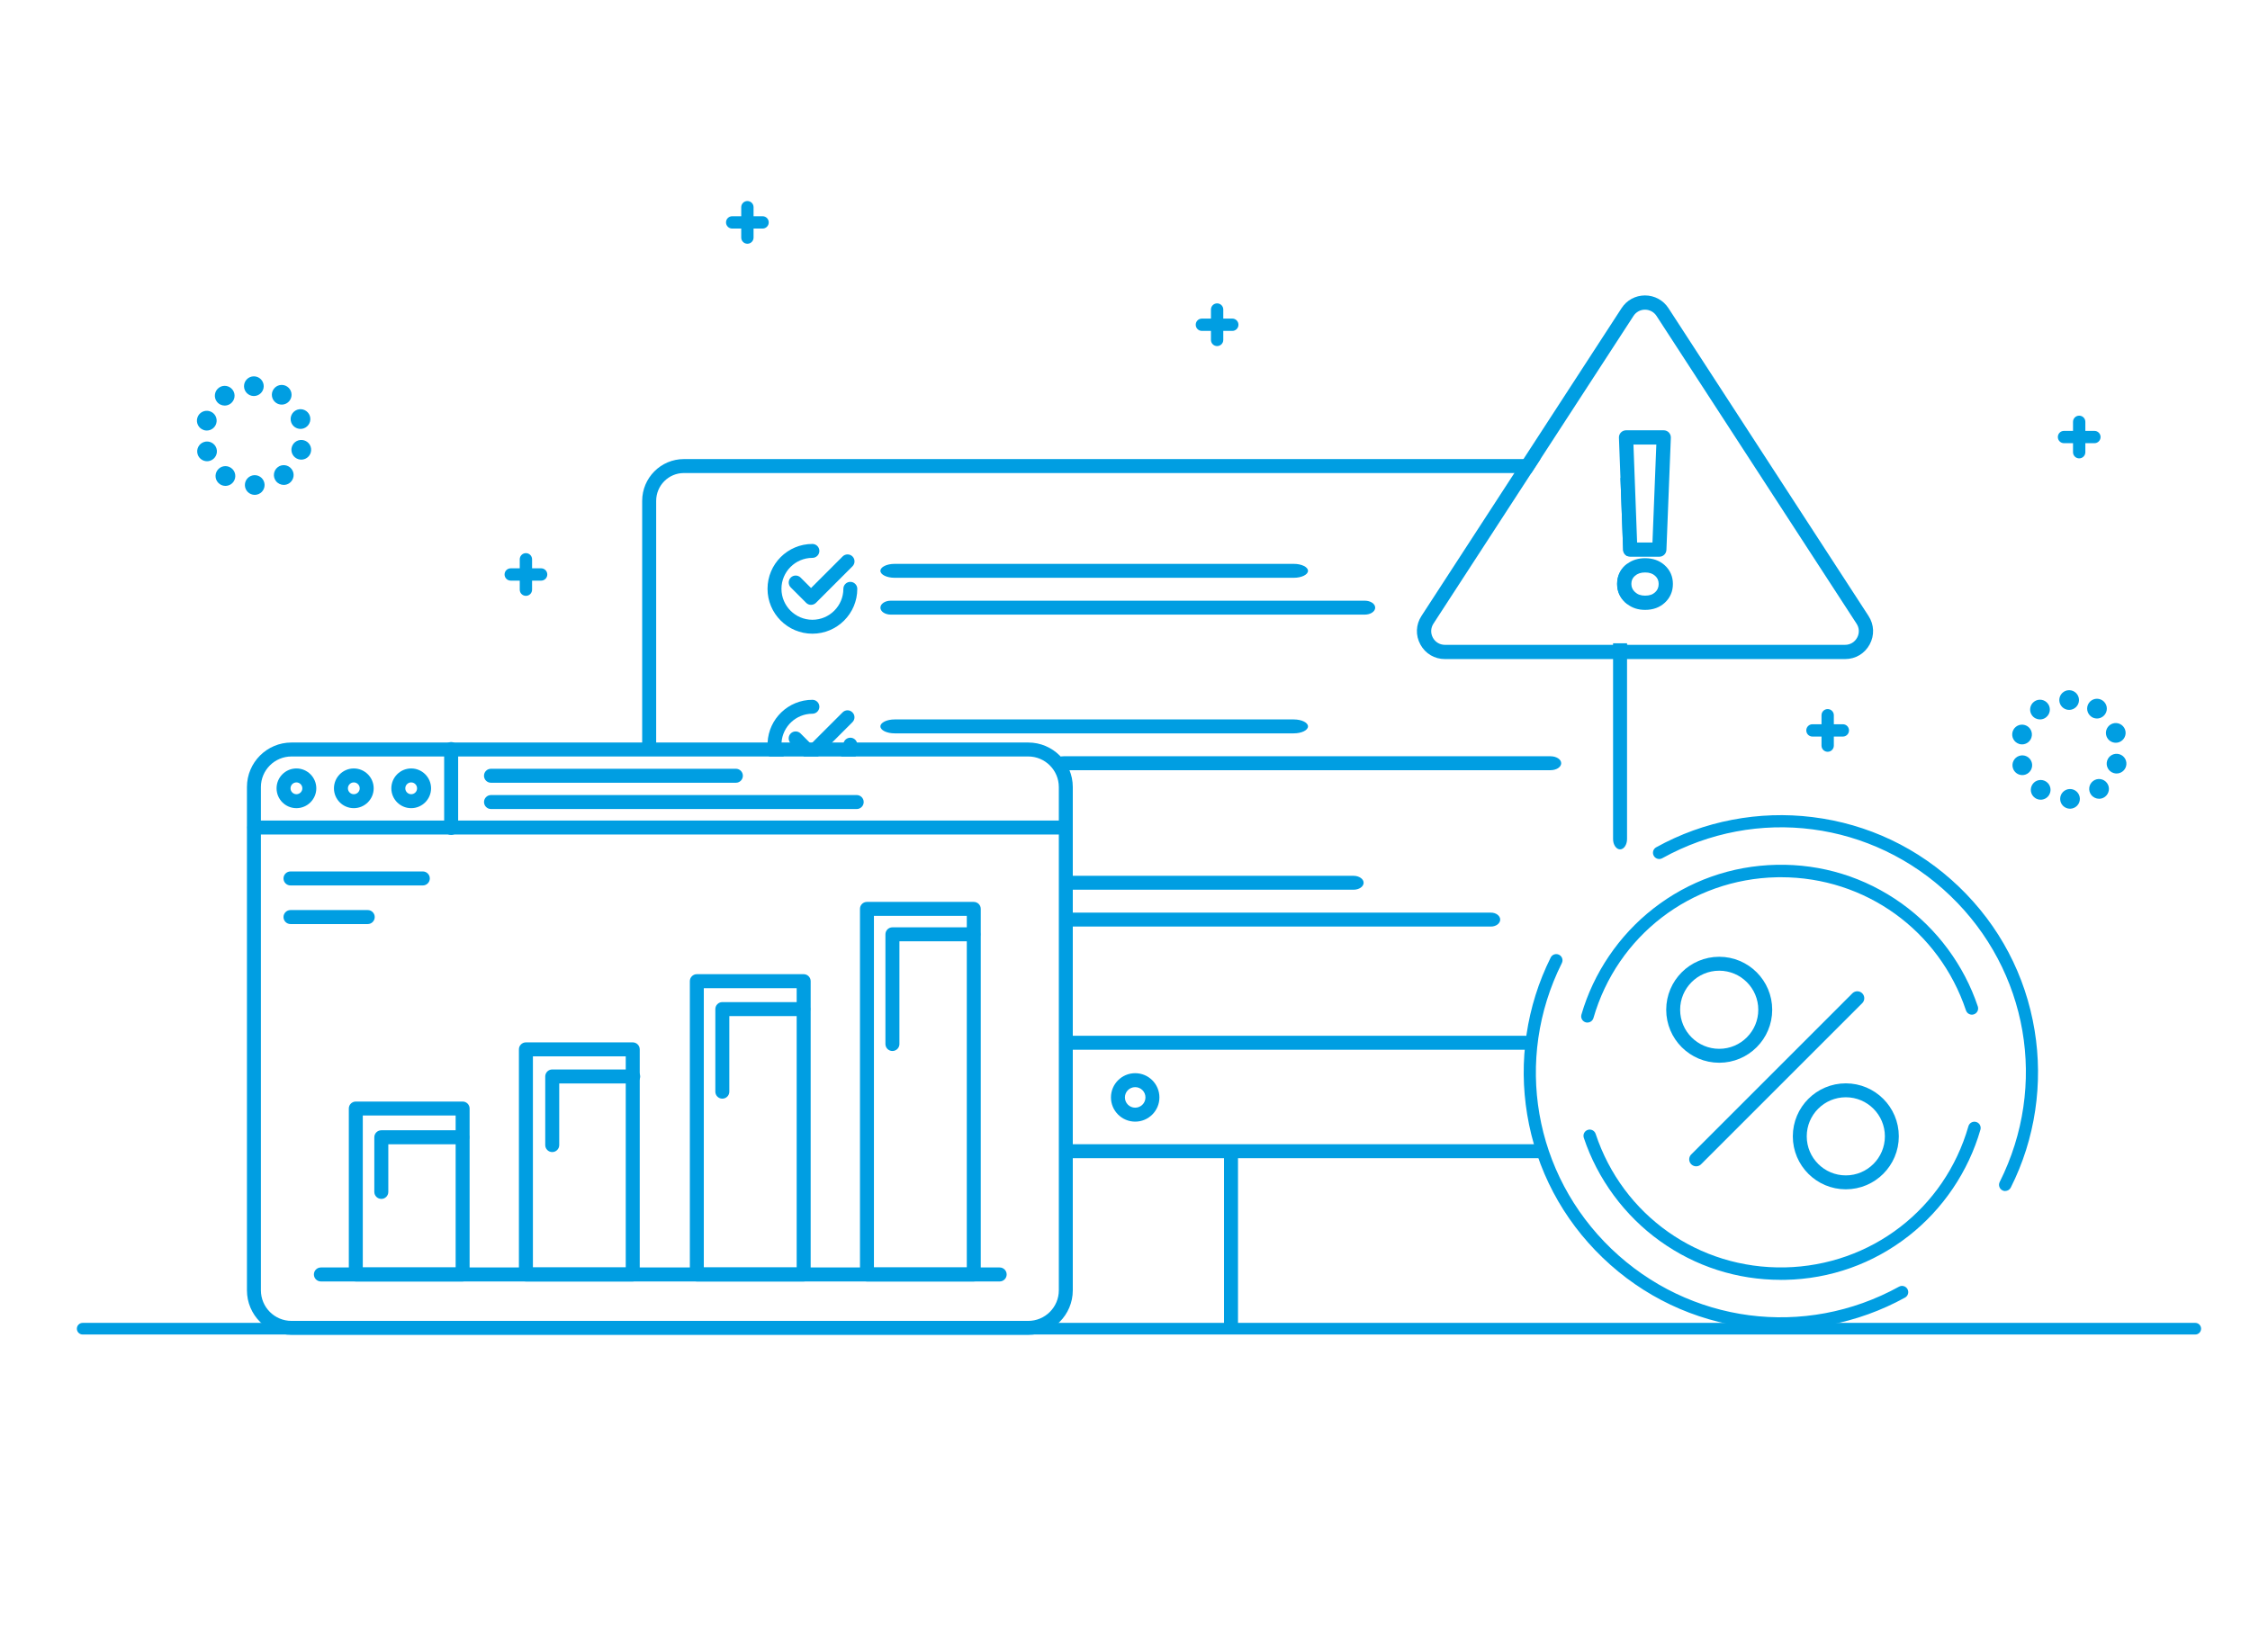 <svg width="644" height="473" viewBox="0 0 644 473" fill="none" xmlns="http://www.w3.org/2000/svg">
<g clip-path="url(#clip0_86_1221)">
<path d="M232.141 173.169C231.613 173.169 231.104 172.96 230.736 172.581L226.331 168.176C225.553 167.399 225.553 166.133 226.331 165.356C227.108 164.578 228.374 164.578 229.151 165.356L232.141 168.345L241.18 159.306C241.957 158.529 243.223 158.529 244 159.306C244.778 160.084 244.778 161.349 244 162.127L233.556 172.571C233.187 172.94 232.679 173.159 232.151 173.159L232.141 173.169Z" fill="#009EE2"/>
<path d="M232.529 181.421C225.444 181.421 219.683 175.66 219.683 168.574C219.683 161.488 225.444 155.728 232.529 155.728C233.626 155.728 234.523 156.625 234.523 157.721C234.523 158.818 233.626 159.714 232.529 159.714C227.646 159.714 223.67 163.691 223.67 168.574C223.67 173.458 227.646 177.434 232.529 177.434C237.413 177.434 241.389 173.458 241.389 168.574C241.389 167.478 242.286 166.581 243.383 166.581C244.479 166.581 245.376 167.478 245.376 168.574C245.376 175.66 239.615 181.421 232.529 181.421Z" fill="#009EE2"/>
<path d="M370.301 165.415H256.069C253.817 165.415 251.993 164.518 251.993 163.422C251.993 162.326 253.817 161.429 256.069 161.429H370.301C372.553 161.429 374.377 162.326 374.377 163.422C374.377 164.518 372.553 165.415 370.301 165.415Z" fill="#009EE2"/>
<path d="M390.642 175.959H254.953C253.319 175.959 251.993 175.062 251.993 173.966C251.993 172.87 253.319 171.973 254.953 171.973H390.642C392.276 171.973 393.612 172.87 393.612 173.966C393.612 175.062 392.286 175.959 390.642 175.959Z" fill="#009EE2"/>
<path d="M243.981 206.754L242.286 208.449L238.17 212.575L234.174 216.571H230.098L226.321 212.804C226.251 212.734 226.181 212.654 226.131 212.575C225.553 211.797 225.613 210.691 226.321 209.983C227.108 209.206 228.364 209.206 229.141 209.983L231.732 212.575L232.131 212.973L232.529 212.575L239.894 205.22L241.17 203.944C241.947 203.157 243.203 203.157 243.981 203.944C244.768 204.721 244.768 205.977 243.981 206.754Z" fill="#009EE2"/>
<path d="M234.523 202.339C234.523 202.409 234.523 202.469 234.513 202.529C234.413 203.545 233.556 204.333 232.529 204.333C227.855 204.333 224.008 207.98 223.689 212.575C223.68 212.784 223.67 212.983 223.67 213.193C223.67 214.388 223.909 215.535 224.337 216.571H220.142C219.843 215.495 219.683 214.359 219.683 213.193C219.683 212.983 219.683 212.774 219.703 212.575C220.022 205.788 225.653 200.346 232.529 200.346C233.626 200.346 234.523 201.243 234.523 202.339Z" fill="#009EE2"/>
<path d="M245.376 213.192C245.376 214.358 245.216 215.495 244.917 216.571H240.722C241.15 215.534 241.389 214.388 241.389 213.192C241.389 212.973 241.419 212.764 241.489 212.575C241.728 211.837 242.396 211.279 243.203 211.209C243.263 211.199 243.323 211.199 243.383 211.199C244.26 211.199 245.017 211.777 245.276 212.575C245.346 212.764 245.376 212.973 245.376 213.192Z" fill="#009EE2"/>
<path d="M370.301 209.954H256.069C253.817 209.954 251.993 209.057 251.993 207.961C251.993 206.864 253.817 205.967 256.069 205.967H370.301C372.553 205.967 374.377 206.864 374.377 207.961C374.377 209.057 372.553 209.954 370.301 209.954Z" fill="#009EE2"/>
<path d="M443.801 220.498H304.445C302.761 220.498 301.405 219.601 301.405 218.504C301.405 217.408 302.771 216.511 304.445 216.511H443.801C445.485 216.511 446.851 217.408 446.851 218.504C446.851 219.601 445.485 220.498 443.801 220.498Z" fill="#009EE2"/>
<path d="M387.403 254.721H306.239C304.644 254.721 303.338 253.824 303.338 252.728C303.338 251.632 304.634 250.735 306.239 250.735H387.403C388.997 250.735 390.303 251.632 390.303 252.728C390.303 253.824 389.007 254.721 387.403 254.721Z" fill="#009EE2"/>
<path d="M426.749 265.266H305.979C304.524 265.266 303.338 264.369 303.338 263.273C303.338 262.176 304.524 261.279 305.979 261.279H426.749C428.204 261.279 429.39 262.176 429.39 263.273C429.39 264.369 428.204 265.266 426.749 265.266Z" fill="#009EE2"/>
<path d="M628.335 382.059H23.665C22.743 382.059 22 381.316 22 380.394C22 379.472 22.743 378.729 23.665 378.729H628.335C629.257 378.729 630 379.472 630 380.394C630 381.316 629.257 382.059 628.335 382.059Z" fill="#009EE2"/>
<path d="M440.911 131.431L438.31 135.427H195.735C191.359 135.427 187.812 139.005 187.812 143.4V213.282C187.812 214.389 186.915 215.276 185.808 215.276C184.702 215.276 183.805 214.389 183.805 213.282V143.4C183.805 136.802 189.157 131.431 195.735 131.431H440.911Z" fill="#009EE2"/>
<path d="M465.826 143.4V159.226C465.109 158.927 464.61 158.239 464.581 157.422L463.803 136.732C465.079 138.646 465.826 140.938 465.826 143.4Z" fill="#009EE2"/>
<path d="M465.826 161.349V173.009C465.607 172.85 465.397 172.67 465.188 172.481C463.643 171.036 462.856 169.252 462.856 167.179C462.856 165.106 463.663 163.202 465.248 161.807C465.437 161.648 465.627 161.488 465.826 161.349Z" fill="#009EE2"/>
<path d="M465.826 184.609V184.819C465.826 185.925 464.929 186.822 463.823 186.822C462.717 186.822 461.82 185.925 461.82 184.819V184.609H465.826Z" fill="#009EE2"/>
<path d="M440.282 331.59H306.308C305.222 331.59 304.345 330.693 304.345 329.587C304.345 328.481 305.222 327.584 306.308 327.584H440.282C441.369 327.584 442.246 328.481 442.246 329.587C442.246 330.693 441.369 331.59 440.282 331.59Z" fill="#009EE2"/>
<path d="M465.697 184.167V240.213C465.697 241.842 464.802 243.167 463.697 243.167C462.593 243.167 461.697 241.842 461.697 240.213V184.167H465.697Z" fill="#009EE2"/>
<path d="M436.555 300.536H305.232C304.096 300.536 303.179 299.639 303.179 298.532C303.179 297.426 304.096 296.529 305.232 296.529H436.555C437.691 296.529 438.608 297.426 438.608 298.532C438.608 299.639 437.691 300.536 436.555 300.536Z" fill="#009EE2"/>
<path d="M324.915 321.115C321.088 321.115 317.979 318.006 317.979 314.179C317.979 310.352 321.088 307.243 324.915 307.243C328.742 307.243 331.851 310.352 331.851 314.179C331.851 318.006 328.742 321.115 324.915 321.115ZM324.915 311.239C323.29 311.239 321.975 312.555 321.975 314.179C321.975 315.804 323.29 317.119 324.915 317.119C326.539 317.119 327.855 315.804 327.855 314.179C327.855 312.555 326.539 311.239 324.915 311.239Z" fill="#009EE2"/>
<path d="M352.342 381.799C351.235 381.799 350.338 380.902 350.338 379.796V329.697C350.338 328.59 351.235 327.693 352.342 327.693C353.448 327.693 354.345 328.59 354.345 329.697V379.796C354.345 380.902 353.448 381.799 352.342 381.799Z" fill="#009EE2"/>
<path d="M294.299 212.575H83.436C76.39 212.575 70.68 218.285 70.68 225.331V369.401C70.68 376.447 76.39 382.158 83.436 382.158H294.299C301.345 382.158 307.056 376.447 307.056 369.401V225.331C307.056 218.285 301.345 212.575 294.299 212.575ZM303.059 369.401C303.059 374.235 299.133 378.162 294.299 378.162H83.436C78.593 378.162 74.676 374.235 74.676 369.401V225.331C74.676 220.498 78.593 216.571 83.436 216.571H294.299C299.133 216.571 303.059 220.498 303.059 225.331V369.401Z" fill="#009EE2"/>
<path d="M304.714 238.915H72.792C71.686 238.915 70.789 238.018 70.789 236.912C70.789 235.806 71.686 234.909 72.792 234.909H304.704C305.81 234.909 306.707 235.806 306.707 236.912C306.707 238.018 305.81 238.915 304.704 238.915H304.714Z" fill="#009EE2"/>
<path d="M129.131 239.035C128.025 239.035 127.128 238.138 127.128 237.032V214.448C127.128 213.342 128.025 212.445 129.131 212.445C130.237 212.445 131.134 213.342 131.134 214.448V237.032C131.134 238.138 130.237 239.035 129.131 239.035Z" fill="#009EE2"/>
<path d="M121.018 253.496H83.147C82.041 253.496 81.144 252.599 81.144 251.492C81.144 250.386 82.041 249.489 83.147 249.489H121.018C122.125 249.489 123.022 250.386 123.022 251.492C123.022 252.599 122.125 253.496 121.018 253.496Z" fill="#009EE2"/>
<path d="M105.252 264.548H83.147C82.041 264.548 81.144 263.651 81.144 262.545C81.144 261.438 82.041 260.542 83.147 260.542H105.252C106.358 260.542 107.255 261.438 107.255 262.545C107.255 263.651 106.358 264.548 105.252 264.548Z" fill="#009EE2"/>
<path d="M286.127 366.87H91.847C90.741 366.87 89.844 365.973 89.844 364.867C89.844 363.761 90.741 362.864 91.847 362.864H286.127C287.233 362.864 288.13 363.761 288.13 364.867C288.13 365.973 287.233 366.87 286.127 366.87Z" fill="#009EE2"/>
<path d="M132.42 315.365H101.844C100.737 315.365 99.84 316.252 99.84 317.358V364.867C99.84 365.973 100.737 366.87 101.844 366.87H132.42C133.516 366.87 134.413 365.973 134.413 364.867V317.358C134.413 316.252 133.516 315.365 132.42 315.365ZM103.837 362.874V319.362H130.416V362.874H103.837Z" fill="#009EE2"/>
<path d="M181.104 298.423H150.528C149.422 298.423 148.525 299.32 148.525 300.426V364.867C148.525 365.973 149.422 366.87 150.528 366.87H181.104C182.21 366.87 183.107 365.973 183.107 364.867V300.426C183.107 299.32 182.21 298.423 181.104 298.423ZM152.531 362.874V302.429H179.101V362.874H152.531Z" fill="#009EE2"/>
<path d="M230.028 278.899H199.452C198.346 278.899 197.449 279.796 197.449 280.903V364.867C197.449 365.973 198.346 366.87 199.452 366.87H230.028C231.134 366.87 232.031 365.973 232.031 364.867V280.903C232.031 279.796 231.134 278.899 230.028 278.899ZM201.445 362.874V282.906H228.025V362.874H201.445Z" fill="#009EE2"/>
<path d="M278.712 258.209H248.136C247.03 258.209 246.143 259.096 246.143 260.203V364.867C246.143 365.973 247.03 366.87 248.136 366.87H278.712C279.819 366.87 280.716 365.973 280.716 364.867V260.203C280.716 259.096 279.819 258.209 278.712 258.209ZM250.139 362.874V262.206H276.719V362.874H250.139Z" fill="#009EE2"/>
<path d="M84.841 220C81.712 220 79.161 222.551 79.161 225.69C79.161 228.829 81.712 231.371 84.841 231.371C87.971 231.371 90.532 228.82 90.532 225.69C90.532 222.561 87.981 220 84.841 220ZM84.841 227.374C83.915 227.374 83.157 226.617 83.157 225.69C83.157 224.763 83.915 223.996 84.841 223.996C85.768 223.996 86.536 224.753 86.536 225.69C86.536 226.627 85.778 227.374 84.841 227.374Z" fill="#009EE2"/>
<path d="M101.265 220C98.136 220 95.585 222.551 95.585 225.69C95.585 228.829 98.136 231.371 101.265 231.371C104.395 231.371 106.956 228.82 106.956 225.69C106.956 222.561 104.404 220 101.265 220ZM101.265 227.374C100.338 227.374 99.581 226.617 99.581 225.69C99.581 224.763 100.338 223.996 101.265 223.996C102.192 223.996 102.959 224.753 102.959 225.69C102.959 226.627 102.202 227.374 101.265 227.374Z" fill="#009EE2"/>
<path d="M117.689 220C114.56 220 112.009 222.551 112.009 225.69C112.009 228.829 114.56 231.371 117.689 231.371C120.819 231.371 123.38 228.82 123.38 225.69C123.38 222.561 120.829 220 117.689 220ZM117.689 227.374C116.763 227.374 116.005 226.617 116.005 225.69C116.005 224.763 116.763 223.996 117.689 223.996C118.616 223.996 119.374 224.753 119.374 225.69C119.374 226.627 118.626 227.374 117.689 227.374Z" fill="#009EE2"/>
<path d="M210.624 224.095H140.532C139.426 224.095 138.529 223.198 138.529 222.092C138.529 220.986 139.426 220.089 140.532 220.089H210.624C211.73 220.089 212.627 220.986 212.627 222.092C212.627 223.198 211.73 224.095 210.624 224.095Z" fill="#009EE2"/>
<path d="M245.206 231.62H140.542C139.436 231.62 138.539 230.723 138.539 229.617C138.539 228.511 139.436 227.614 140.542 227.614H245.206C246.312 227.614 247.209 228.511 247.209 229.617C247.209 230.723 246.312 231.62 245.206 231.62Z" fill="#009EE2"/>
<path d="M255.431 300.894C254.325 300.894 253.428 299.998 253.428 298.891V267.488C253.428 266.382 254.325 265.485 255.431 265.485H278.603C279.709 265.485 280.606 266.382 280.606 267.488C280.606 268.594 279.709 269.491 278.603 269.491H257.435V298.891C257.435 299.998 256.538 300.894 255.431 300.894Z" fill="#009EE2"/>
<path d="M206.747 314.538C205.641 314.538 204.744 313.641 204.744 312.535V288.895C204.744 287.789 205.641 286.892 206.747 286.892H229.918C231.024 286.892 231.921 287.789 231.921 288.895C231.921 290.002 231.024 290.898 229.918 290.898H208.75V312.535C208.75 313.641 207.853 314.538 206.747 314.538Z" fill="#009EE2"/>
<path d="M158.062 329.826C156.956 329.826 156.059 328.929 156.059 327.823V308.179C156.059 307.073 156.956 306.176 158.062 306.176H181.233C182.34 306.176 183.237 307.073 183.237 308.179C183.237 309.286 182.34 310.183 181.233 310.183H160.065V327.823C160.065 328.929 159.169 329.826 158.062 329.826Z" fill="#009EE2"/>
<path d="M109.139 343.231C108.033 343.231 107.136 342.334 107.136 341.227V325.591C107.136 324.484 108.033 323.587 109.139 323.587H132.31C133.416 323.587 134.313 324.484 134.313 325.591C134.313 326.697 133.416 327.594 132.31 327.594H111.142V341.237C111.142 342.344 110.245 343.241 109.139 343.241V343.231Z" fill="#009EE2"/>
<path d="M70.091 138.905C70.061 137.351 71.307 136.065 72.862 136.035C74.417 136.005 75.702 137.251 75.732 138.806C75.762 140.36 74.516 141.646 72.962 141.676C72.962 141.676 72.932 141.676 72.912 141.676C71.377 141.676 70.111 140.44 70.091 138.895V138.905ZM62.886 138.576C61.61 137.679 61.311 135.915 62.218 134.64C63.115 133.364 64.879 133.065 66.155 133.972C67.43 134.869 67.729 136.633 66.832 137.909C66.284 138.686 65.407 139.105 64.52 139.105C63.962 139.105 63.384 138.935 62.896 138.586L62.886 138.576ZM78.971 137.699C78.024 136.464 78.273 134.69 79.509 133.743C80.755 132.796 82.519 133.045 83.466 134.291C84.413 135.527 84.163 137.301 82.928 138.247C82.419 138.636 81.821 138.826 81.224 138.826C80.376 138.826 79.529 138.437 78.971 137.709V137.699ZM56.587 130.125C56.089 128.65 56.886 127.046 58.361 126.547C59.836 126.049 61.441 126.846 61.939 128.321C62.437 129.796 61.64 131.401 60.165 131.899C59.866 131.999 59.567 132.049 59.268 132.049C58.092 132.049 56.986 131.301 56.587 130.125ZM85.419 131.471C83.924 131.022 83.077 129.457 83.526 127.962C83.974 126.468 85.549 125.62 87.044 126.069C88.539 126.517 89.386 128.082 88.937 129.577C88.569 130.803 87.452 131.59 86.236 131.59C85.967 131.59 85.698 131.55 85.429 131.471H85.419ZM58.331 123.119C56.846 122.651 56.019 121.056 56.498 119.571C56.966 118.086 58.56 117.259 60.045 117.737C61.53 118.206 62.358 119.8 61.879 121.285C61.501 122.491 60.384 123.258 59.188 123.258C58.899 123.258 58.62 123.219 58.331 123.129V123.119ZM83.346 120.916C82.828 119.451 83.595 117.837 85.06 117.309C86.535 116.79 88.14 117.558 88.668 119.023C89.186 120.498 88.419 122.102 86.954 122.631C86.645 122.74 86.326 122.79 86.007 122.79C84.841 122.79 83.755 122.072 83.346 120.906V120.916ZM62.039 114.957C61.122 113.701 61.391 111.937 62.647 111.01C63.902 110.083 65.666 110.362 66.593 111.618C67.52 112.874 67.241 114.638 65.985 115.565C65.477 115.933 64.899 116.113 64.321 116.113C63.454 116.113 62.597 115.714 62.039 114.957ZM79.041 115.345C77.755 114.468 77.416 112.714 78.303 111.429C79.18 110.143 80.934 109.814 82.22 110.691C83.506 111.568 83.845 113.322 82.958 114.608C82.409 115.405 81.522 115.844 80.626 115.834C80.077 115.834 79.529 115.674 79.041 115.345ZM69.842 110.562C69.842 109.007 71.108 107.741 72.663 107.741C74.217 107.741 75.483 109.007 75.483 110.562C75.483 112.116 74.217 113.382 72.663 113.382C71.108 113.382 69.842 112.116 69.842 110.562Z" fill="#009EE2"/>
<path d="M589.665 228.76C589.635 227.205 590.88 225.919 592.435 225.889C593.99 225.86 595.275 227.105 595.305 228.66C595.335 230.215 594.089 231.5 592.535 231.53C592.535 231.53 592.505 231.53 592.485 231.53C590.95 231.53 589.684 230.295 589.665 228.75V228.76ZM582.459 228.431C581.183 227.534 580.884 225.77 581.781 224.494C582.678 223.219 584.442 222.92 585.718 223.817C586.994 224.713 587.293 226.477 586.396 227.753C585.848 228.531 584.971 228.949 584.084 228.949C583.525 228.949 582.947 228.78 582.459 228.431ZM598.544 227.554C597.608 226.308 597.847 224.544 599.092 223.597C600.338 222.65 602.102 222.9 603.049 224.145C603.996 225.381 603.747 227.155 602.511 228.102C602.003 228.491 601.405 228.68 600.807 228.68C599.96 228.68 599.112 228.291 598.554 227.564L598.544 227.554ZM576.16 219.98C575.662 218.505 576.459 216.9 577.934 216.402C579.409 215.903 581.014 216.701 581.502 218.176C582.001 219.651 581.203 221.255 579.728 221.754C579.429 221.853 579.13 221.903 578.831 221.903C577.655 221.903 576.559 221.156 576.16 219.98ZM604.992 221.325C603.497 220.877 602.65 219.312 603.099 217.817C603.547 216.322 605.112 215.475 606.617 215.923C608.112 216.372 608.959 217.937 608.51 219.431C608.142 220.657 607.026 221.445 605.81 221.445C605.541 221.445 605.271 221.405 605.002 221.325H604.992ZM577.905 212.973C576.42 212.505 575.592 210.91 576.071 209.425C576.539 207.941 578.124 207.113 579.609 207.592C581.094 208.06 581.921 209.655 581.442 211.14C581.064 212.346 579.948 213.113 578.752 213.113C578.473 213.113 578.184 213.073 577.895 212.983L577.905 212.973ZM602.919 210.771C602.401 209.306 603.169 207.691 604.634 207.163C606.109 206.645 607.713 207.412 608.241 208.877C608.76 210.352 607.992 211.957 606.527 212.485C606.218 212.595 605.899 212.645 605.58 212.645C604.414 212.645 603.328 211.927 602.919 210.761V210.771ZM581.612 204.811C580.685 203.555 580.964 201.791 582.22 200.865C583.476 199.938 585.24 200.217 586.166 201.473C587.093 202.728 586.814 204.492 585.559 205.419C585.06 205.788 584.472 205.967 583.894 205.967C583.027 205.967 582.17 205.569 581.612 204.811ZM598.614 205.2C597.329 204.323 597 202.559 597.877 201.273C598.754 199.988 600.508 199.659 601.793 200.536C603.079 201.413 603.418 203.177 602.531 204.462C601.983 205.26 601.096 205.698 600.199 205.698C599.651 205.698 599.093 205.539 598.604 205.21L598.614 205.2ZM589.415 200.416C589.415 198.861 590.681 197.596 592.236 197.596C593.791 197.596 595.056 198.861 595.056 200.416C595.056 201.971 593.791 203.237 592.236 203.237C590.681 203.237 589.415 201.971 589.415 200.416Z" fill="#009EE2"/>
<path d="M599.464 126.883H590.764C589.787 126.883 589 126.096 589 125.119C589 124.143 589.787 123.355 590.764 123.355H599.464C600.441 123.355 601.228 124.143 601.228 125.119C601.228 126.096 600.441 126.883 599.464 126.883Z" fill="#009EE2"/>
<path d="M595.109 131.228C594.133 131.228 593.345 130.441 593.345 129.464V120.764C593.345 119.787 594.133 119 595.109 119C596.086 119 596.873 119.787 596.873 120.764V129.464C596.873 130.441 596.086 131.228 595.109 131.228Z" fill="#009EE2"/>
<path d="M527.464 210.873H518.764C517.787 210.873 517 210.086 517 209.109C517 208.133 517.787 207.345 518.764 207.345H527.464C528.441 207.345 529.228 208.133 529.228 209.109C529.228 210.086 528.441 210.873 527.464 210.873Z" fill="#009EE2"/>
<path d="M523.119 215.228C522.143 215.228 521.355 214.441 521.355 213.464V204.764C521.355 203.787 522.143 203 523.119 203C524.096 203 524.884 203.787 524.884 204.764V213.464C524.884 214.441 524.096 215.228 523.119 215.228Z" fill="#009EE2"/>
<path d="M154.883 166.232H146.183C145.206 166.232 144.419 165.445 144.419 164.468C144.419 163.491 145.206 162.704 146.183 162.704H154.883C155.86 162.704 156.647 163.491 156.647 164.468C156.647 165.445 155.86 166.232 154.883 166.232Z" fill="#009EE2"/>
<path d="M150.528 170.587C149.551 170.587 148.764 169.8 148.764 168.823V160.123C148.764 159.146 149.551 158.359 150.528 158.359C151.505 158.359 152.292 159.146 152.292 160.123V168.823C152.292 169.8 151.505 170.587 150.528 170.587Z" fill="#009EE2"/>
<path d="M352.711 94.736H344.01C343.033 94.736 342.246 93.948 342.246 92.972C342.246 91.995 343.033 91.207 344.01 91.207H352.711C353.687 91.207 354.474 91.995 354.474 92.972C354.474 93.948 353.687 94.736 352.711 94.736Z" fill="#009EE2"/>
<path d="M348.366 99.081C347.389 99.081 346.602 98.293 346.602 97.317V88.616C346.602 87.639 347.389 86.852 348.366 86.852C349.342 86.852 350.13 87.639 350.13 88.616V97.317C350.13 98.293 349.342 99.081 348.366 99.081Z" fill="#009EE2"/>
<path d="M218.268 65.435H209.567C208.591 65.435 207.803 64.648 207.803 63.671C207.803 62.694 208.591 61.907 209.567 61.907H218.268C219.244 61.907 220.032 62.694 220.032 63.671C220.032 64.648 219.244 65.435 218.268 65.435Z" fill="#009EE2"/>
<path d="M213.922 69.78C212.946 69.78 212.158 68.993 212.158 68.016V59.316C212.158 58.339 212.946 57.552 213.922 57.552C214.899 57.552 215.686 58.339 215.686 59.316V68.016C215.686 68.993 214.899 69.78 213.922 69.78Z" fill="#009EE2"/>
<path d="M454.355 292.752C454.195 292.752 454.026 292.732 453.857 292.682C452.91 292.413 452.362 291.416 452.641 290.47C456.089 278.56 463.394 267.777 473.221 260.113C483.386 252.18 495.585 247.855 508.511 247.586C521.437 247.316 533.805 251.143 544.289 258.648C554.425 265.903 562.168 276.378 566.095 288.138C566.404 289.074 565.906 290.081 564.969 290.4C564.032 290.719 563.025 290.211 562.706 289.274C555.042 266.352 533.864 251.143 509.766 251.143C509.378 251.143 508.979 251.143 508.59 251.153C484.004 251.662 462.906 267.857 456.079 291.456C455.85 292.234 455.142 292.742 454.365 292.742L454.355 292.752Z" fill="#009EE2"/>
<path d="M509.687 366.411C497.199 366.411 485.27 362.584 475.114 355.299C464.969 348.024 457.235 337.52 453.318 325.73C453.009 324.793 453.518 323.786 454.455 323.477C455.391 323.168 456.398 323.677 456.707 324.614C464.461 347.984 486.217 363.342 510.863 362.844C535.499 362.335 556.617 346.101 563.404 322.431C563.673 321.484 564.66 320.936 565.617 321.205C566.563 321.474 567.112 322.471 566.842 323.418C563.414 335.357 556.119 346.17 546.282 353.854C536.107 361.807 523.888 366.152 510.942 366.411C510.524 366.411 510.105 366.421 509.687 366.421V366.411Z" fill="#009EE2"/>
<path d="M509.727 380.613C506.697 380.613 503.668 380.424 500.648 380.055C484.802 378.092 470.311 371.195 458.76 360.113C447.21 349.02 439.715 334.829 437.114 319.072C435.858 311.488 435.788 303.794 436.915 296.2C438.051 288.496 440.383 281.082 443.841 274.135C444.28 273.248 445.356 272.899 446.233 273.338C447.12 273.776 447.479 274.853 447.03 275.73C433.267 303.306 438.978 336.174 461.222 357.532C483.476 378.889 516.554 383.244 543.542 368.365C544.409 367.886 545.495 368.205 545.964 369.062C546.442 369.929 546.123 371.016 545.266 371.484C538.479 375.231 531.154 377.862 523.51 379.317C518.956 380.185 514.341 380.613 509.727 380.613Z" fill="#009EE2"/>
<path d="M573.949 340.988C573.679 340.988 573.41 340.928 573.151 340.799C572.274 340.36 571.915 339.284 572.354 338.397C586.207 310.791 580.526 277.863 558.222 256.455C535.918 235.048 502.79 230.723 475.772 245.702C474.905 246.18 473.819 245.871 473.341 245.004C472.862 244.137 473.171 243.051 474.038 242.573C480.835 238.805 488.16 236.154 495.824 234.689C503.378 233.244 511.082 232.985 518.726 233.922C534.602 235.865 549.123 242.772 560.694 253.874C572.264 264.976 579.759 279.198 582.35 294.984C583.596 302.579 583.655 310.292 582.519 317.897C581.373 325.61 579.021 333.045 575.533 339.981C575.224 340.609 574.586 340.968 573.939 340.968L573.949 340.988Z" fill="#009EE2"/>
<path d="M505.252 289.085C505.252 296.36 499.352 302.26 492.077 302.26C484.801 302.26 478.901 296.36 478.901 289.085C478.901 281.81 484.801 275.91 492.077 275.91C499.352 275.91 505.252 281.81 505.252 289.085Z" stroke="#009EE2" stroke-width="3.986" stroke-linecap="round" stroke-linejoin="round"/>
<path d="M541.489 325.321C541.489 332.596 535.589 338.496 528.313 338.496C521.038 338.496 515.138 332.596 515.138 325.321C515.138 318.046 521.038 312.146 528.313 312.146C535.589 312.146 541.489 318.046 541.489 325.321Z" stroke="#009EE2" stroke-width="3.986" stroke-linecap="round" stroke-linejoin="round"/>
<path d="M531.602 285.786L485.479 331.909" stroke="#009EE2" stroke-width="3.986" stroke-linecap="round" stroke-linejoin="round"/>
<path d="M534.812 176.338L477.546 88.218C476.062 85.936 473.55 84.58 470.829 84.58C468.109 84.58 465.607 85.936 464.132 88.218L436.048 131.431L433.446 135.427L406.857 176.338C405.232 178.83 405.113 181.889 406.538 184.5C407.953 187.121 410.584 188.686 413.564 188.686H528.105C531.084 188.686 533.715 187.121 535.141 184.5C536.556 181.889 536.436 178.83 534.812 176.338ZM531.553 182.557C530.855 183.843 529.57 184.61 528.105 184.61H413.564C412.109 184.61 410.813 183.843 410.116 182.557C409.428 181.281 409.488 179.786 410.275 178.56L438.31 135.427L440.911 131.431L467.55 90.44C468.268 89.324 469.504 88.656 470.829 88.656C472.155 88.656 473.401 89.324 474.128 90.44L531.393 178.56C532.191 179.776 532.25 181.281 531.553 182.557Z" fill="#009EE2"/>
<path d="M477.666 123.816C477.287 123.418 476.749 123.188 476.201 123.188H465.407C464.859 123.188 464.321 123.418 463.942 123.816C463.564 124.215 463.354 124.753 463.374 125.301L463.803 136.732L464.58 157.422C464.61 158.239 465.108 158.927 465.826 159.226C466.065 159.326 466.334 159.385 466.613 159.385H474.925C476.031 159.385 476.918 158.528 476.968 157.432L478.234 125.311C478.254 124.753 478.044 124.215 477.666 123.816ZM472.972 155.309H468.577L467.53 127.265H474.078L472.972 155.309Z" fill="#009EE2"/>
<path d="M476.5 161.847C475.015 160.492 473.121 159.804 470.869 159.804C468.925 159.804 467.231 160.322 465.826 161.349C465.627 161.488 465.437 161.648 465.248 161.807C463.663 163.203 462.856 165.007 462.856 167.179C462.856 169.352 463.643 171.036 465.188 172.481C465.397 172.67 465.607 172.85 465.826 173.009C467.221 174.076 468.915 174.604 470.869 174.604C473.151 174.604 475.054 173.906 476.529 172.531C478.044 171.116 478.822 169.312 478.822 167.179C478.822 165.046 478.034 163.252 476.5 161.847ZM466.932 167.179C466.932 166.212 467.251 165.475 467.939 164.877C468.706 164.199 469.643 163.89 470.869 163.89C472.095 163.89 473.021 164.199 473.749 164.867C474.427 165.485 474.746 166.212 474.746 167.179C474.746 168.146 474.427 168.923 473.749 169.551C473.031 170.219 472.114 170.528 470.869 170.528C469.623 170.528 468.726 170.199 467.969 169.501C467.261 168.843 466.932 168.096 466.932 167.179Z" fill="#009EE2"/>
</g>
<defs>
<clipPath id="clip0_86_1221">
<rect width="644" height="324.606" fill="white" transform="translate(0 57.552)"/>
</clipPath>
</defs>
</svg>
